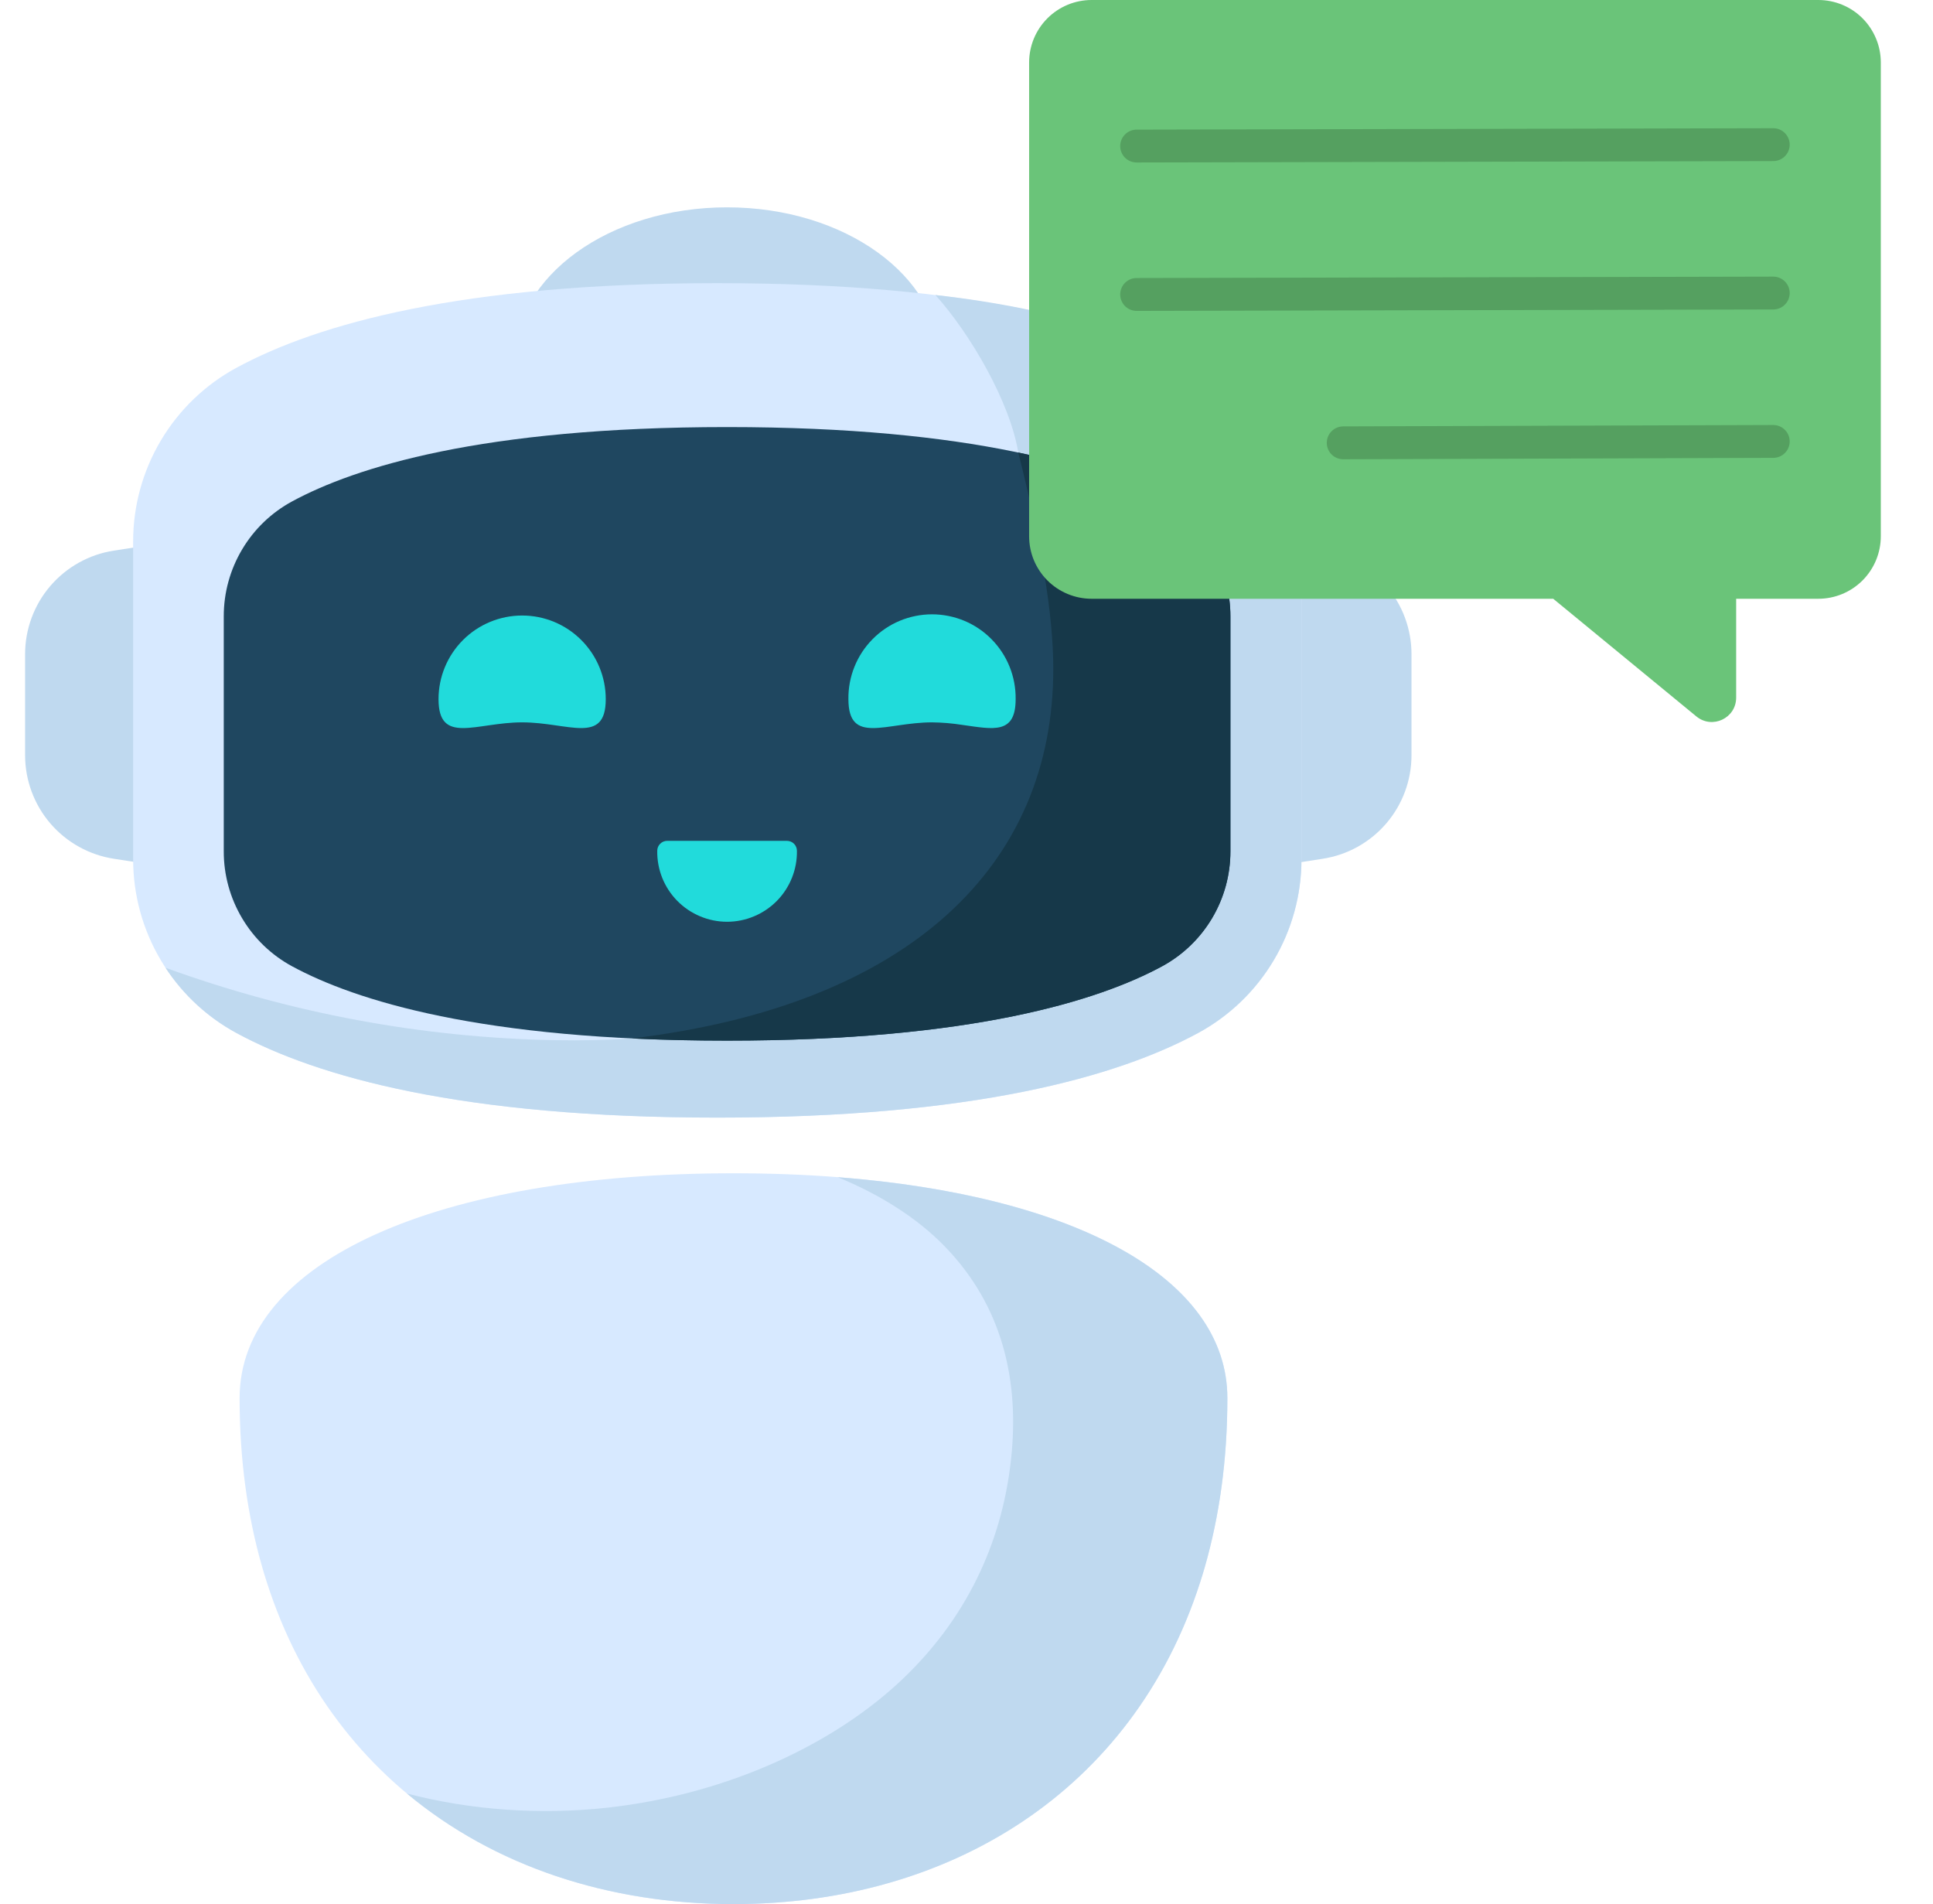 <svg width="66" height="65" viewBox="0 0 66 65" fill="none" xmlns="http://www.w3.org/2000/svg">
<g clip-path="url(#clip0_495_440)">
<path d="M44.08 29.483L45.161 29.316C46.006 29.186 46.776 28.758 47.332 28.11C47.889 27.461 48.194 26.635 48.194 25.78V22.331C48.194 21.477 47.889 20.651 47.332 20.002C46.776 19.354 46.006 18.926 45.161 18.796L44.08 18.629V29.483Z" fill="#BFD9EF"/>
<path d="M4.971 29.483L3.89 29.316C3.046 29.186 2.276 28.758 1.719 28.11C1.163 27.461 0.857 26.635 0.857 25.78L0.857 22.331C0.857 21.477 1.163 20.651 1.719 20.002C2.276 19.354 3.046 18.926 3.89 18.796L4.971 18.629V29.483Z" fill="#BFD9EF"/>
<path d="M24.826 17.569C28.84 17.569 32.094 15.221 32.094 12.324C32.094 9.427 28.84 7.078 24.826 7.078C20.811 7.078 17.557 9.427 17.557 12.324C17.557 15.221 20.811 17.569 24.826 17.569Z" fill="#BFD9EF"/>
<path d="M4.546 29.336C4.546 30.551 4.874 31.743 5.496 32.787C6.118 33.831 7.01 34.687 8.078 35.266C10.846 36.763 15.765 38.152 24.492 38.152C33.218 38.152 38.136 36.765 40.905 35.266C41.973 34.687 42.865 33.831 43.487 32.787C44.109 31.743 44.437 30.551 44.437 29.336V18.482C44.437 17.267 44.109 16.075 43.488 15.031C42.866 13.987 41.973 13.13 40.905 12.552C38.137 11.055 33.218 9.666 24.492 9.666C15.765 9.666 10.847 11.053 8.078 12.552C7.01 13.13 6.117 13.987 5.496 15.031C4.874 16.075 4.546 17.267 4.546 18.482V29.336Z" fill="#D7E9FF"/>
<path d="M34.768 15.448C34.485 13.721 33.127 11.389 31.938 10.071C36.327 10.559 39.301 11.682 40.904 12.549C41.973 13.128 42.866 13.985 43.488 15.029C44.11 16.074 44.438 17.267 44.437 18.483V29.336C44.437 30.551 44.108 31.744 43.486 32.787C42.864 33.831 41.972 34.687 40.903 35.266C38.136 36.762 33.217 38.152 24.49 38.152C15.763 38.152 10.845 36.764 8.077 35.266C7.096 34.735 6.262 33.969 5.651 33.036C9.924 34.591 14.426 35.427 18.973 35.509C19.835 35.524 20.707 35.509 21.576 35.449L34.768 15.448Z" fill="#BFD9EF"/>
<path d="M41.907 47.728C41.907 49.831 41.636 51.757 41.135 53.498C41.084 53.675 41.031 53.851 40.974 54.024C38.682 61.145 32.415 65 25.044 65C17.673 65 11.404 61.145 9.114 54.024C9.057 53.851 9.003 53.675 8.953 53.498C8.451 51.758 8.181 49.833 8.181 47.728C8.181 43.05 14.948 40.052 25.047 40.052C35.146 40.052 41.907 43.05 41.907 47.728Z" fill="#D7E9FF"/>
<path d="M24.825 35.524C16.426 35.524 12.115 34.145 9.978 32.989C9.27 32.607 8.679 32.04 8.268 31.348C7.856 30.657 7.639 29.867 7.64 29.063V21.04C7.639 20.235 7.856 19.446 8.268 18.754C8.679 18.063 9.27 17.496 9.978 17.114C12.115 15.958 16.43 14.579 24.825 14.579C33.221 14.579 37.535 15.958 39.673 17.114C40.381 17.496 40.971 18.063 41.383 18.755C41.794 19.446 42.011 20.235 42.011 21.04V29.063C42.011 29.867 41.794 30.657 41.383 31.348C40.971 32.039 40.381 32.606 39.673 32.989C37.535 34.145 33.224 35.524 24.825 35.524Z" fill="#1F4760"/>
<path d="M20.683 23.866C20.683 25.443 19.404 24.659 17.828 24.659C16.252 24.659 14.973 25.443 14.973 23.866C14.973 23.109 15.274 22.383 15.809 21.848C16.345 21.312 17.071 21.012 17.828 21.012C18.585 21.012 19.311 21.312 19.846 21.848C20.382 22.383 20.683 23.109 20.683 23.866Z" fill="#21DBDB"/>
<path d="M27.21 29.044C27.215 29.36 27.157 29.674 27.039 29.968C26.921 30.261 26.747 30.529 26.525 30.754C26.303 30.979 26.038 31.158 25.746 31.28C25.455 31.403 25.142 31.466 24.825 31.466C24.509 31.466 24.196 31.403 23.904 31.28C23.612 31.158 23.348 30.979 23.126 30.754C22.904 30.529 22.729 30.261 22.611 29.968C22.494 29.674 22.436 29.36 22.441 29.044C22.441 28.954 22.476 28.867 22.54 28.804C22.604 28.74 22.69 28.704 22.78 28.704H26.869C26.914 28.704 26.958 28.713 27 28.73C27.041 28.747 27.078 28.772 27.11 28.803C27.142 28.835 27.167 28.872 27.184 28.914C27.201 28.955 27.21 28.999 27.21 29.044Z" fill="#21DBDB"/>
<path d="M41.907 47.728C41.907 49.831 41.636 51.756 41.135 53.498C41.084 53.675 41.031 53.851 40.974 54.024C38.682 61.145 32.415 65 25.044 65C20.769 65 16.866 63.703 13.895 61.226C16.085 61.795 18.436 61.961 20.738 61.709C24.905 61.245 28.548 59.499 30.861 57.277C33.174 55.055 34.257 52.394 34.528 49.747C34.786 47.254 34.31 44.642 32.223 42.513C31.317 41.589 30.058 40.778 28.601 40.186C36.697 40.812 41.907 43.624 41.907 47.728Z" fill="#BFD9EF"/>
<path d="M42.011 21.04V29.063C42.012 29.867 41.795 30.657 41.383 31.348C40.972 32.039 40.381 32.606 39.673 32.989C37.535 34.145 33.221 35.524 24.826 35.524C23.666 35.524 22.582 35.499 21.575 35.449C31.08 34.313 35.963 29.53 35.963 22.837C35.963 20.937 35.536 18.495 34.768 15.448C37.069 15.932 38.63 16.549 39.673 17.114C40.381 17.496 40.972 18.063 41.383 18.755C41.795 19.446 42.012 20.235 42.011 21.04Z" fill="#163849"/>
<path d="M34.678 23.866C34.678 25.078 33.922 24.895 32.857 24.746C32.515 24.692 32.169 24.663 31.823 24.659C30.247 24.659 28.968 25.443 28.968 23.866C28.963 23.488 29.033 23.113 29.174 22.762C29.315 22.41 29.525 22.091 29.79 21.822C30.056 21.552 30.372 21.338 30.721 21.192C31.07 21.047 31.445 20.971 31.823 20.971C32.201 20.971 32.576 21.047 32.925 21.192C33.274 21.338 33.59 21.552 33.856 21.822C34.121 22.091 34.331 22.41 34.472 22.762C34.613 23.113 34.683 23.488 34.678 23.866Z" fill="#21DBDB"/>
<path d="M35.138 2.133V18.306C35.138 18.586 35.193 18.864 35.3 19.123C35.408 19.381 35.565 19.617 35.763 19.815C35.961 20.013 36.196 20.17 36.455 20.277C36.714 20.385 36.991 20.44 37.271 20.44H53.033L57.921 24.457C58.463 24.902 59.279 24.518 59.279 23.815V20.44H62.085C62.651 20.44 63.193 20.215 63.593 19.815C63.993 19.415 64.218 18.872 64.218 18.307V2.133C64.218 1.853 64.163 1.575 64.055 1.317C63.948 1.058 63.791 0.823 63.593 0.624C63.395 0.426 63.159 0.269 62.9 0.162C62.641 0.055 62.364 -0 62.084 2.00527e-07H37.271C36.705 8.19573e-05 36.163 0.225 35.763 0.625C35.363 1.025 35.138 1.567 35.138 2.133Z" fill="#6AC479"/>
<path d="M38.809 5.547L60.546 5.499C60.694 5.499 60.837 5.44 60.942 5.335C61.048 5.23 61.107 5.087 61.107 4.938C61.107 4.789 61.048 4.647 60.942 4.542C60.837 4.436 60.694 4.377 60.546 4.377L38.809 4.425C38.66 4.425 38.517 4.484 38.412 4.59C38.307 4.695 38.248 4.838 38.248 4.986C38.248 5.135 38.307 5.278 38.412 5.383C38.517 5.488 38.66 5.547 38.809 5.547Z" fill="#55A060"/>
<path d="M38.809 10.613L60.546 10.565C60.619 10.565 60.692 10.55 60.76 10.522C60.828 10.494 60.89 10.453 60.942 10.4C60.994 10.348 61.036 10.287 61.064 10.219C61.092 10.15 61.107 10.078 61.107 10.004C61.107 9.855 61.048 9.712 60.942 9.607C60.837 9.502 60.694 9.443 60.546 9.443L38.809 9.491C38.66 9.491 38.517 9.55 38.412 9.655C38.307 9.76 38.248 9.903 38.248 10.052C38.248 10.126 38.263 10.199 38.291 10.267C38.319 10.335 38.36 10.396 38.412 10.449C38.464 10.501 38.526 10.542 38.594 10.57C38.662 10.598 38.735 10.613 38.809 10.613Z" fill="#55A060"/>
<path d="M45.862 15.678L60.546 15.63C60.694 15.63 60.837 15.571 60.942 15.466C61.048 15.361 61.107 15.218 61.107 15.069C61.107 14.921 61.048 14.778 60.942 14.673C60.837 14.567 60.694 14.508 60.546 14.508L45.862 14.556C45.713 14.556 45.571 14.616 45.465 14.721C45.36 14.826 45.301 14.969 45.301 15.117C45.301 15.266 45.36 15.409 45.465 15.514C45.571 15.619 45.713 15.678 45.862 15.678Z" fill="#55A060"/>
</g>
<defs>
<clipPath id="clip0_495_440">
<rect width="65" height="65" fill="white" transform="translate(0.037)"/>
</clipPath>
</defs>
</svg>

